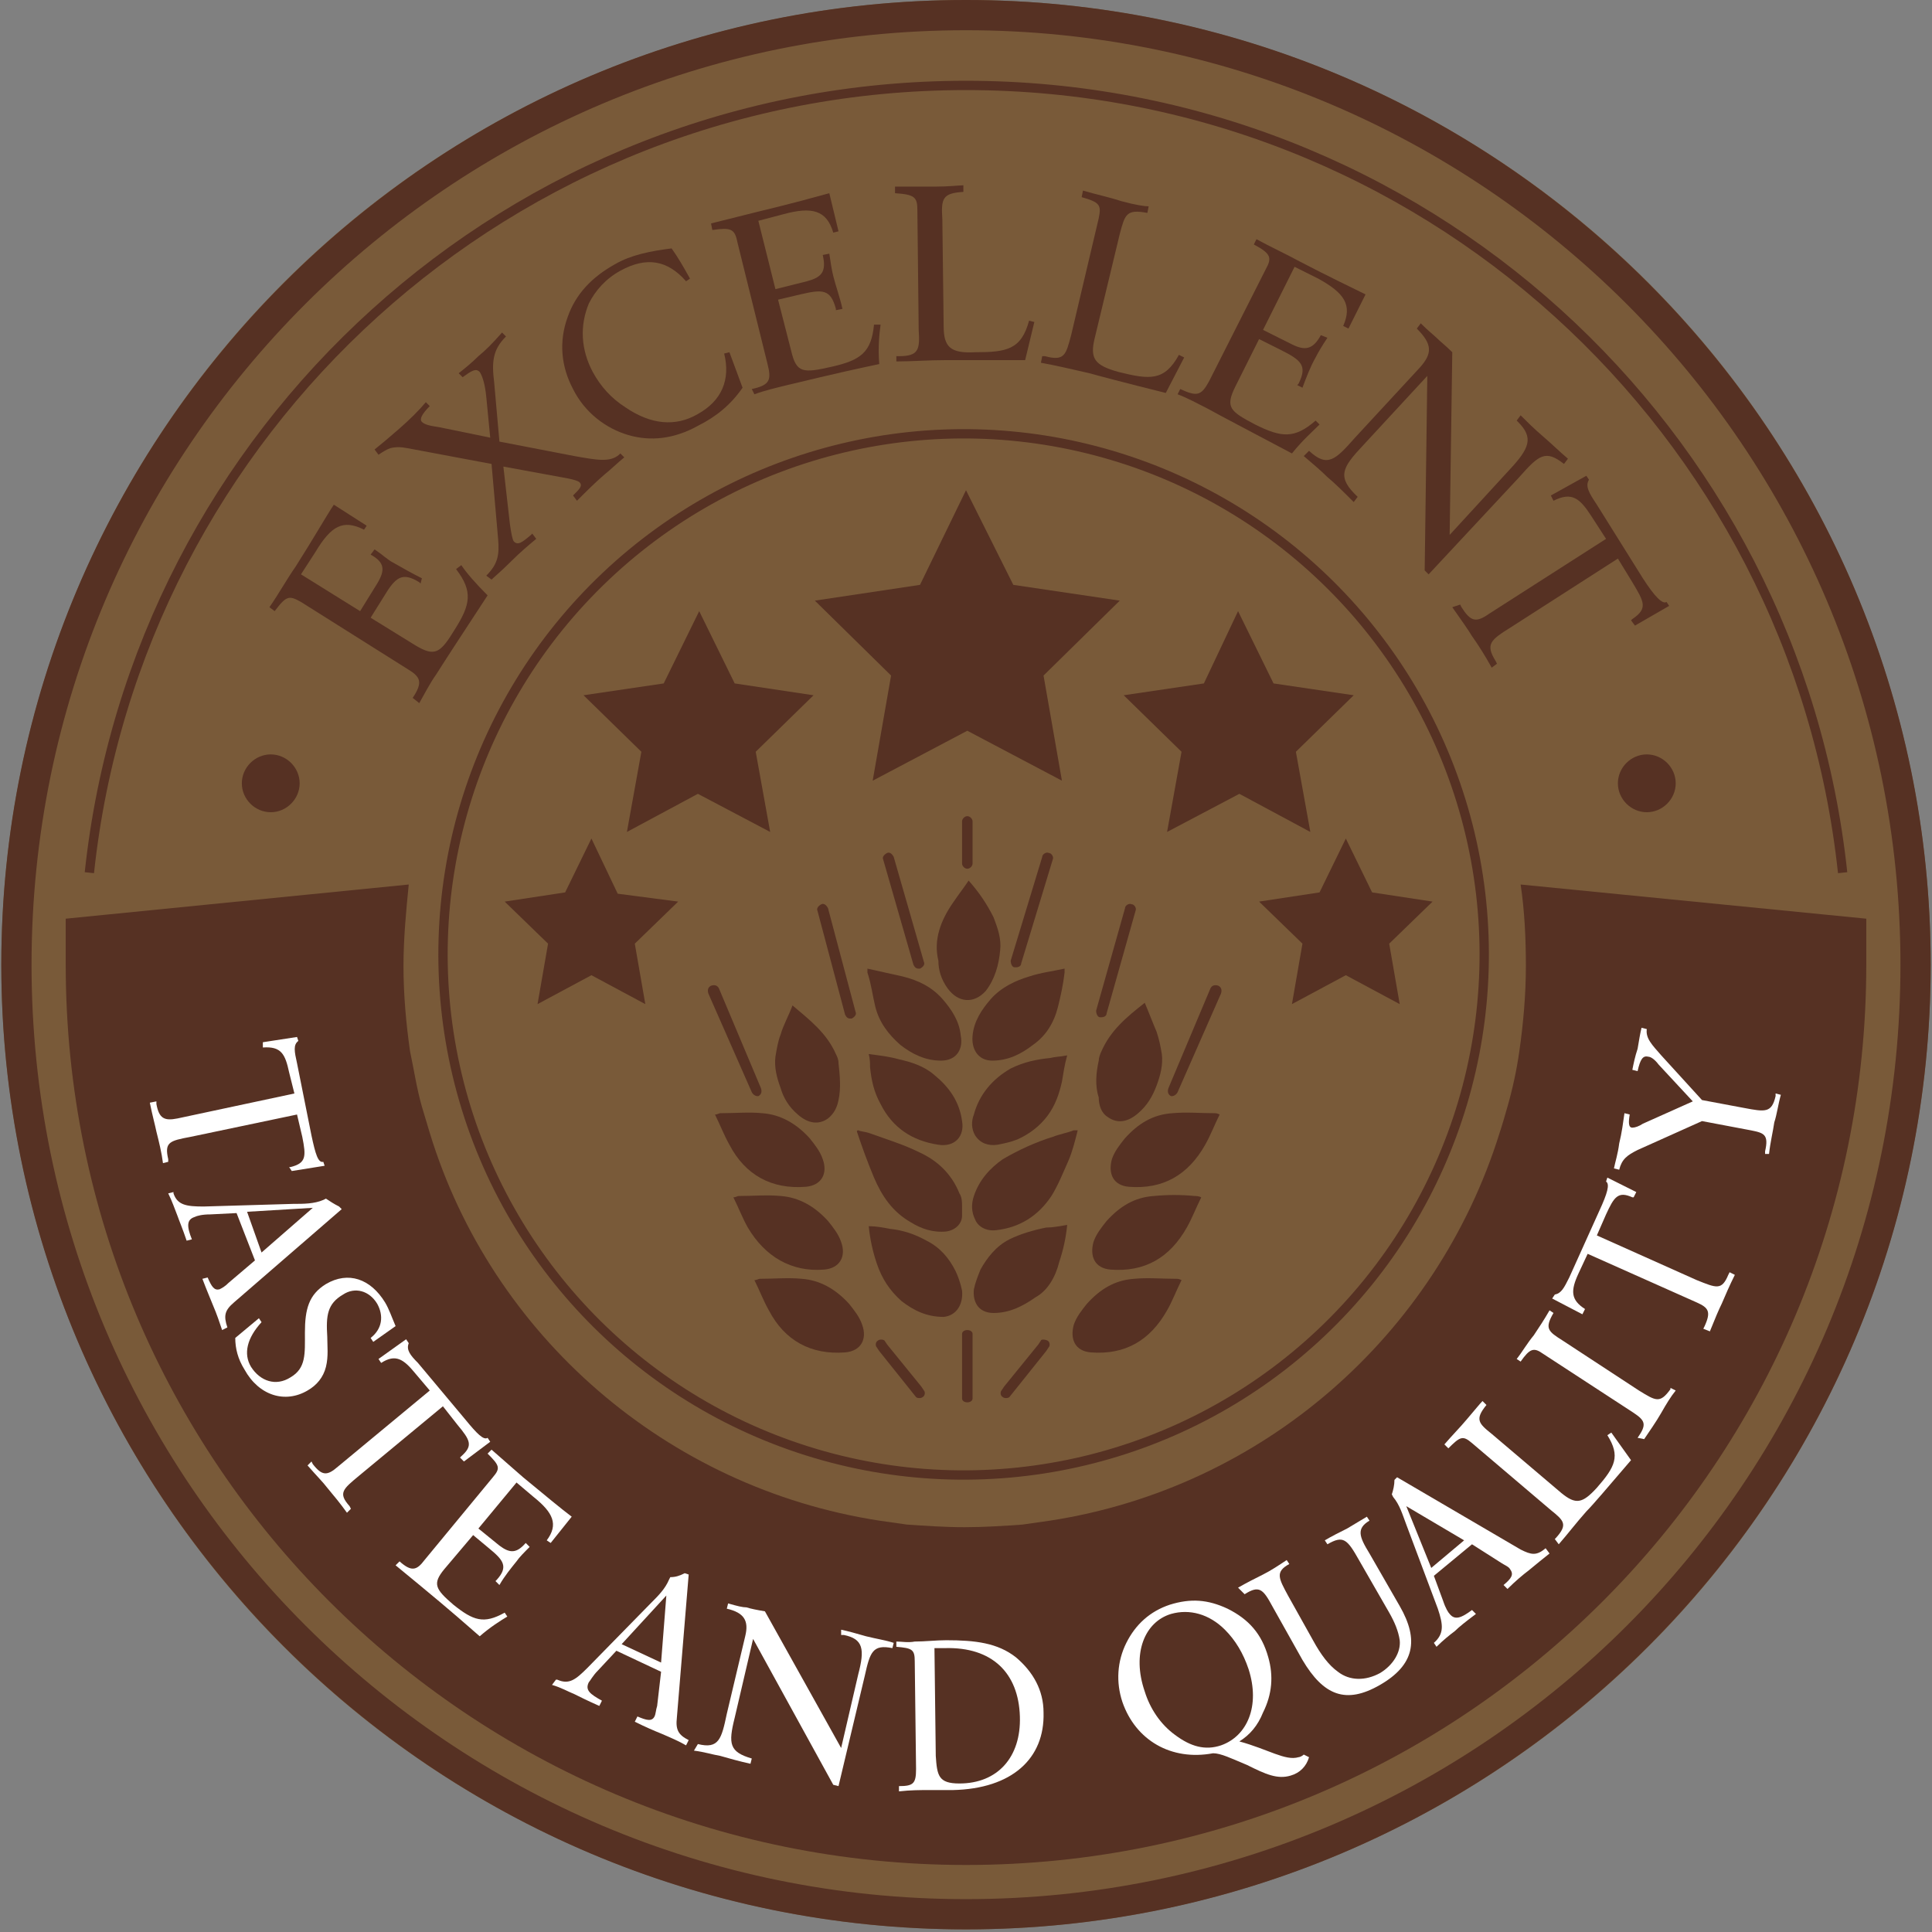 <?xml version="1.0" encoding="utf-8"?>
<!-- Generator: Adobe Illustrator 24.3.0, SVG Export Plug-In . SVG Version: 6.00 Build 0)  -->
<svg version="1.1" id="Vrstva_1" xmlns="http://www.w3.org/2000/svg" xmlns:xlink="http://www.w3.org/1999/xlink" x="0px" y="0px"
	 viewBox="0 0 147 147" style="enable-background:new 0 0 147 147;" xml:space="preserve">
<rect x="0" y="0" width="147" height="147" fill="#808080" stroke="none"/>
<style type="text/css">
	.st0{fill:#795A39;}
	.st1{fill:#563123;}
	.st2{fill-rule:evenodd;clip-rule:evenodd;fill:#563123;}
	.st3{fill:none;stroke:#563123;stroke-width:0.709;stroke-miterlimit:10;}
	.st4{fill:#FFFFFF;}
</style>
<g>
	<g>
		<circle class="st0" cx="73.5" cy="73.4" r="73.4"/>
	</g>
	<g>
		<path class="st1" d="M142,69.9l-26.3-2.6c0.3,2,0.4,4.1,0.4,6.2c0,2.2-0.2,4.4-0.5,6.5c-0.2,1.4-0.5,2.8-0.9,4.2
			c-0.2,0.7-0.4,1.4-0.6,2c-4.8,15.4-18,27-34.2,29.5c-0.7,0.1-1.4,0.2-2.1,0.3c-1.4,0.1-2.9,0.2-4.4,0.2s-2.9-0.1-4.4-0.2
			c-0.7-0.1-1.4-0.2-2.1-0.3c-16.2-2.5-29.5-14.1-34.2-29.5c-0.2-0.7-0.4-1.3-0.6-2c-0.4-1.4-0.6-2.8-0.9-4.2
			c-0.3-2.1-0.5-4.3-0.5-6.5c0-2.1,0.2-4.2,0.4-6.2L5,69.9C5,71,5,72.2,5,73.4c0,37.9,30.7,68.5,68.5,68.5
			c37.9,0,68.5-30.7,68.5-68.5C142,72.2,142,71,142,69.9z"/>
	</g>
	<g>
		<g>
			<g>
				<path class="st1" d="M20.6,57.4c1.2,0,2.2,1,2.2,2.2c0,1.2-1,2.2-2.2,2.2c-1.2,0-2.2-1-2.2-2.2C18.4,58.4,19.4,57.4,20.6,57.4z"
					/>
				<path class="st1" d="M125.3,57.4c1.2,0,2.2,1,2.2,2.2c0,1.2-1,2.2-2.2,2.2c-1.2,0-2.2-1-2.2-2.2
					C123.1,58.4,124.1,57.4,125.3,57.4z"/>
			</g>
			<g>
				<g>
					<path class="st2" d="M73.5,37.3l3.6,7.2l8.1,1.2l-5.8,5.7l1.4,8l-7.2-3.8l-7.2,3.8l1.4-8l-5.8-5.7l8-1.2L73.5,37.3z"/>
					<path class="st2" d="M94.2,46.5l2.7,5.5l6.1,0.9l-4.4,4.3l1.1,6.1l-5.4-2.9l-5.5,2.9l1.1-6.1l-4.4-4.3l6.1-0.9L94.2,46.5z"/>
					<path class="st2" d="M102.4,63.8l2,4.1l4.6,0.7l-3.3,3.2l0.8,4.6l-4.1-2.2l-4.1,2.2l0.8-4.6l-3.3-3.2l4.6-0.7L102.4,63.8z"/>
					<path class="st2" d="M53.2,46.5L50.5,52l-6.1,0.9l4.4,4.3l-1.1,6.1l5.4-2.9l5.5,2.9l-1.1-6.1l4.4-4.3L55.9,52L53.2,46.5z"/>
					<path class="st2" d="M45,63.8l-2,4.1l-4.6,0.7l3.3,3.2l-0.8,4.6l4.1-2.2l4.1,2.2l-0.8-4.6l3.3-3.2L47,68L45,63.8z"/>
				</g>
				<g>
					<path class="st1" d="M60.7,84.8c0.8,0.7,1.6,0.8,2.3,0.3c0.5-0.4,0.7-0.9,0.8-1.4c0.2-0.9,0.1-1.9,0-2.8c0-0.3-0.1-0.5-0.2-0.7
						c-0.7-1.6-2-2.6-3.3-3.7c-0.3,0.8-0.7,1.5-0.9,2.2c-0.2,0.5-0.3,1.1-0.4,1.7c-0.1,0.8,0.1,1.6,0.4,2.4
						C59.6,83.5,60,84.2,60.7,84.8z"/>
					<path class="st1" d="M61.3,90.3c1.2-0.1,1.7-1,1.3-2.1c-0.2-0.6-0.6-1.1-1-1.6c-1-1.1-2.2-1.8-3.6-1.9c-1-0.1-2.1,0-3.2,0
						c-0.1,0-0.2,0.1-0.4,0.1c0.4,0.8,0.7,1.6,1.1,2.3C56.7,89.4,58.7,90.5,61.3,90.3z"/>
					<path class="st1" d="M62.7,96.6c1.2-0.1,1.7-1,1.3-2.1c-0.2-0.6-0.6-1.1-1-1.6c-1-1.1-2.2-1.8-3.6-1.9c-1-0.1-2.1,0-3.2,0
						c-0.1,0-0.2,0.1-0.4,0.1c0.4,0.8,0.7,1.6,1.1,2.3C58.2,95.6,60.2,96.8,62.7,96.6z"/>
					<path class="st1" d="M64.6,99.2c-1-1.1-2.2-1.8-3.6-1.9c-1-0.1-2.1,0-3.2,0c-0.1,0-0.2,0.1-0.4,0.1c0.4,0.8,0.7,1.6,1.1,2.3
						c1.2,2.3,3.2,3.4,5.8,3.2c1.2-0.1,1.7-1,1.3-2.1C65.4,100.2,65,99.7,64.6,99.2z"/>
					<path class="st1" d="M84.3,85c0.7,0.5,1.5,0.4,2.3-0.3c0.7-0.6,1.1-1.3,1.4-2.1c0.3-0.8,0.5-1.6,0.4-2.4
						c-0.1-0.6-0.2-1.1-0.4-1.7c-0.3-0.7-0.6-1.5-0.9-2.2c-1.4,1.1-2.6,2.1-3.3,3.7c-0.1,0.2-0.2,0.5-0.2,0.7
						c-0.2,0.9-0.3,1.9,0,2.8C83.6,84.1,83.8,84.7,84.3,85z"/>
					<path class="st1" d="M92.4,84.7c-1.1,0-2.1-0.1-3.2,0c-1.5,0.1-2.6,0.8-3.6,1.9c-0.4,0.5-0.8,1-1,1.6c-0.3,1.1,0.1,2,1.3,2.1
						c2.6,0.2,4.5-0.9,5.8-3.2c0.4-0.7,0.7-1.5,1.1-2.3C92.6,84.7,92.5,84.7,92.4,84.7z"/>
					<path class="st1" d="M87.8,91c-1.5,0.1-2.6,0.8-3.6,1.9c-0.4,0.5-0.8,1-1,1.6c-0.3,1.1,0.1,2,1.3,2.1c2.6,0.2,4.5-0.9,5.8-3.2
						c0.4-0.7,0.7-1.5,1.1-2.3C91.2,91,91,91,90.9,91C89.9,90.9,88.8,90.9,87.8,91z"/>
					<path class="st1" d="M86.3,97.3c-1.5,0.1-2.6,0.8-3.6,1.9c-0.4,0.5-0.8,1-1,1.6c-0.3,1.1,0.1,2,1.3,2.1
						c2.6,0.2,4.5-0.9,5.8-3.2c0.4-0.7,0.7-1.5,1.1-2.3c-0.2-0.1-0.3-0.1-0.4-0.1C88.4,97.3,87.3,97.2,86.3,97.3z"/>
					<path class="st1" d="M76.3,88.2c-1,0.7-1.8,1.6-2.2,2.8c-0.2,0.6-0.2,1.2,0.1,1.8c0.2,0.5,0.8,0.9,1.6,0.8
						c1.8-0.2,3.2-1.1,4.2-2.6c0.5-0.8,0.9-1.8,1.3-2.7c0.3-0.7,0.5-1.5,0.7-2.3c-0.1,0-0.2,0-0.3,0c-0.5,0.2-1.1,0.3-1.6,0.5
						C78.8,86.9,77.5,87.5,76.3,88.2z"/>
					<path class="st1" d="M70,87.7c-1.2-0.6-2.5-1-3.9-1.5c-0.3-0.1-0.6-0.1-0.8-0.2c0,0-0.1,0-0.1,0.1c0.4,1.2,0.8,2.3,1.3,3.5
						c0.6,1.4,1.4,2.6,2.8,3.4c0.8,0.5,1.7,0.8,2.7,0.7c0.7-0.1,1.2-0.6,1.2-1.2c0-0.2,0-0.4,0-0.7c0-0.3,0-0.7-0.2-1
						C72.4,89.3,71.3,88.3,70,87.7z"/>
					<path class="st1" d="M72.1,75.2c0.8,1.1,2,1.2,2.9,0.2c0.7-0.9,1-2,1.1-3.1c0.1-0.9-0.2-1.7-0.5-2.5c-0.5-1-1.1-1.9-1.9-2.8
						c-0.4,0.6-0.8,1.1-1.2,1.7c-0.9,1.3-1.5,2.8-1.1,4.4C71.4,73.8,71.6,74.5,72.1,75.2z"/>
					<path class="st1" d="M66.6,76.6c0.3,1.2,1,2.1,1.9,2.9c0.9,0.7,1.9,1.2,3.1,1.2c1.2,0,1.7-0.9,1.5-1.9c-0.1-1.1-0.7-2-1.4-2.8
						c-0.8-0.9-1.8-1.4-3-1.7c-0.9-0.2-1.8-0.4-2.7-0.6c0,0.2,0,0.3,0,0.3C66.3,74.9,66.4,75.8,66.6,76.6z"/>
					<path class="st1" d="M73.2,98.2c-0.1-0.5-0.3-1.1-0.5-1.5c-0.5-1-1.2-1.8-2.2-2.3c-0.9-0.5-1.8-0.8-2.8-0.9
						c-0.5-0.1-1-0.2-1.6-0.2c0.1,1,0.3,1.9,0.6,2.8c0.4,1.2,1,2.1,1.9,2.9c0.9,0.7,1.9,1.2,3.2,1.2C72.8,100.1,73.3,99.2,73.2,98.2
						z"/>
					<path class="st1" d="M76.9,81.3c-1.4,0.8-2.4,2-2.8,3.5c-0.2,0.5-0.2,1.1,0.1,1.6c0.4,0.6,1,0.8,1.7,0.7c0.5-0.1,1-0.2,1.5-0.4
						c0.9-0.4,1.7-1,2.3-1.8c0.6-0.8,0.9-1.7,1.1-2.6c0.1-0.6,0.2-1.3,0.4-2c-0.5,0.1-0.9,0.1-1.3,0.2
						C78.9,80.6,77.9,80.8,76.9,81.3z"/>
					<path class="st1" d="M67,84c0.9,1.8,2.4,2.8,4.4,3.1c1.3,0.2,2-0.7,1.8-1.8c-0.2-1.5-1-2.6-2.1-3.5c-0.8-0.7-1.8-1-2.7-1.2
						c-0.7-0.2-1.5-0.3-2.3-0.4c0.1,0.4,0.1,0.7,0.1,1C66.3,82.2,66.5,83.1,67,84z"/>
					<path class="st1" d="M75.4,76c-0.7,0.8-1.3,1.7-1.4,2.8c-0.1,1,0.4,1.9,1.5,1.9c1.2,0,2.2-0.5,3.1-1.2c1-0.7,1.6-1.7,1.9-2.9
						c0.2-0.8,0.4-1.7,0.5-2.6c0-0.1,0-0.1,0-0.3c-0.9,0.2-1.8,0.3-2.7,0.6C77.3,74.6,76.2,75.1,75.4,76z"/>
					<path class="st1" d="M80.6,96c0.3-0.9,0.5-1.8,0.6-2.8c-0.6,0.1-1.1,0.2-1.6,0.2c-1,0.2-2,0.5-2.8,0.9c-1,0.5-1.7,1.4-2.2,2.3
						c-0.2,0.5-0.4,1-0.5,1.5c-0.1,0.9,0.3,1.8,1.5,1.8c1.2,0,2.2-0.5,3.2-1.2C79.7,98.2,80.3,97.2,80.6,96z"/>
					<path class="st1" d="M73.6,101.2c-0.2,0-0.4,0.1-0.4,0.3v0.4c0,0,0,0,0,0v4.5c0,0.2,0.2,0.3,0.4,0.3c0,0,0,0,0,0c0,0,0,0,0,0
						c0.2,0,0.4-0.1,0.4-0.3V106v-4.1v-0.4C74,101.3,73.8,101.2,73.6,101.2z"/>
					<path class="st1" d="M66.8,102c-0.2,0.1-0.2,0.4-0.1,0.5l0.2,0.3c0,0,0,0,0,0l2.8,3.5c0.1,0.1,0.4,0.1,0.5,0c0,0,0,0,0,0
						c0,0,0,0,0,0c0.2-0.1,0.2-0.4,0.1-0.5l-0.2-0.3l-2.6-3.2l-0.2-0.3C67.2,101.9,66.9,101.9,66.8,102z"/>
					<path class="st1" d="M79.7,102c0.2,0.1,0.2,0.4,0.1,0.5l-0.2,0.3c0,0,0,0,0,0l-2.8,3.5c-0.1,0.1-0.4,0.1-0.5,0c0,0,0,0,0,0
						c0,0,0,0,0,0c-0.2-0.1-0.2-0.4-0.1-0.5l0.2-0.3l2.6-3.2l0.2-0.3C79.2,101.9,79.5,101.9,79.7,102z"/>
					<path class="st1" d="M73.6,66.1c0.2,0,0.4-0.2,0.4-0.4v-3.2c0-0.2-0.2-0.4-0.4-0.4c-0.2,0-0.4,0.2-0.4,0.4v3.2
						C73.2,65.9,73.4,66.1,73.6,66.1z"/>
					<path class="st1" d="M69.5,73.4c0.1,0.2,0.2,0.3,0.4,0.3c0,0,0.1,0,0.1,0c0.2-0.1,0.4-0.3,0.3-0.5L68,65.2
						c-0.1-0.2-0.3-0.4-0.5-0.3c-0.2,0.1-0.4,0.3-0.3,0.5L69.5,73.4z"/>
					<path class="st1" d="M57.2,83.1c0.1,0.2,0.3,0.3,0.4,0.3c0,0,0.1,0,0.1,0c0.2-0.1,0.3-0.3,0.2-0.6l-3.2-7.6
						c-0.1-0.2-0.3-0.3-0.6-0.2c-0.2,0.1-0.3,0.3-0.2,0.6L57.2,83.1z"/>
					<path class="st1" d="M89.6,83.1c-0.1,0.2-0.3,0.3-0.4,0.3c0,0-0.1,0-0.1,0c-0.2-0.1-0.3-0.3-0.2-0.6l3.2-7.6
						c0.1-0.2,0.3-0.3,0.6-0.2c0.2,0.1,0.3,0.3,0.2,0.6L89.6,83.1z"/>
					<path class="st1" d="M77.2,73.6c0,0,0.1,0,0.1,0c0.2,0,0.4-0.1,0.4-0.3l2.4-7.9c0.1-0.2-0.1-0.5-0.3-0.5
						c-0.2-0.1-0.5,0.1-0.5,0.3l-2.4,7.9C76.9,73.3,77,73.6,77.2,73.6z"/>
					<path class="st1" d="M64.3,77.2c0.1,0.2,0.2,0.3,0.4,0.3c0,0,0.1,0,0.1,0c0.2-0.1,0.4-0.3,0.3-0.5L63,69.1
						c-0.1-0.2-0.3-0.4-0.5-0.3c-0.2,0.1-0.4,0.3-0.3,0.5L64.3,77.2z"/>
					<path class="st1" d="M83.7,77.4c0,0,0.1,0,0.1,0c0.2,0,0.4-0.1,0.4-0.3l2.2-7.8c0.1-0.2-0.1-0.5-0.3-0.5
						c-0.2-0.1-0.5,0.1-0.5,0.3l-2.2,7.8C83.4,77.1,83.5,77.4,83.7,77.4z"/>
				</g>
			</g>
		</g>
	</g>
	<path class="st1" d="M73.5,2.3c39.2,0,71.1,31.8,71.1,71.1s-31.8,71.1-71.1,71.1c-39.2,0-71.1-31.8-71.1-71.1S34.3,2.3,73.5,2.3
		 M73.5,0C33,0,0.1,32.9,0.1,73.4s32.9,73.4,73.4,73.4c40.5,0,73.4-32.9,73.4-73.4S114,0,73.5,0L73.5,0z"/>
	<path class="st3" d="M140.2,66.4c-3.6-33.7-32-59.9-66.7-59.9h0c-34.6,0-63.1,26.2-66.7,59.9"/>
	<ellipse transform="matrix(0.973 -0.232 0.232 0.973 -14.845 18.984)" class="st3" cx="73.3" cy="72.6" rx="39.6" ry="39.6"/>
	<g>
		<path class="st1" d="M31.4,53.1c0.8-1.2,0.6-1.6-0.4-2.2l-8.1-5.1c-0.9-0.5-1.1-0.5-2,0.7l-0.4-0.3c0.7-1,1.3-2.1,2-3.1
			c1.4-2.2,2.3-3.8,2.9-4.7l2.5,1.6l-0.2,0.3C26.1,39.5,25.2,40,24,42l-1.1,1.7l4.5,2.8l1.3-2.1c0.6-1,0.6-1.6-0.5-2.2l0.3-0.4
			c0.6,0.4,1,0.8,1.4,1c0.7,0.4,1.4,0.8,2.2,1.2L32,44.4l-0.1-0.1c-1.3-0.8-1.8-0.4-2.7,1.1L28.2,47l3.4,2.1c1.5,0.9,1.9,0.6,3-1.2
			c1.2-1.9,1.4-2.9,0.1-4.6l0.4-0.3c0.4,0.6,1.1,1.4,2,2.3c-2.1,3.2-3.4,5.2-3.9,6c-0.5,0.7-0.9,1.5-1.3,2.2L31.4,53.1z"/>
		<path class="st1" d="M37,43.8c0.9-0.9,1-1.6,0.9-2.8l-0.5-5.7L31,34.1c-0.5-0.1-0.9-0.1-1.3,0c-0.3,0.1-0.6,0.3-0.9,0.5l-0.3-0.4
			c0.5-0.4,1.1-0.9,1.9-1.6c0.8-0.7,1.5-1.4,2-2l0.3,0.3c-0.6,0.6-0.8,1-0.6,1.2c0.2,0.2,0.6,0.3,1.3,0.4l3.9,0.8L37,30.2
			c-0.1-1-0.3-1.6-0.5-1.9c-0.3-0.3-0.6-0.1-1.3,0.4l-0.3-0.3c0.5-0.4,1-0.8,1.5-1.3c0.5-0.4,1.1-1,1.8-1.8l0.3,0.3
			c-1,1-1.1,1.9-0.9,3.5l0.4,4.5l5.7,1.1c1.7,0.3,2.7,0.5,3.4-0.1l0.1-0.1l0.3,0.3c-0.5,0.4-1,0.9-1.5,1.3c-0.7,0.6-1.4,1.3-2.1,2
			l-0.3-0.4l0.2-0.2c0.4-0.4,0.5-0.6,0.3-0.8c-0.1-0.1-0.4-0.2-0.9-0.3l-4.9-0.9l0.5,4.4c0.1,0.7,0.2,1.2,0.3,1.3
			c0.3,0.3,0.6,0.1,1.3-0.5l0.1-0.1l0.3,0.4c-0.6,0.5-1.2,1-1.9,1.7c-0.8,0.8-1.3,1.2-1.5,1.4L37,43.8z"/>
		<path class="st1" d="M56.5,29.5c-0.9,1.3-2,2.2-3.4,2.9c-1.8,1-3.6,1.2-5.3,0.7c-1.7-0.5-3.3-1.7-4.2-3.5
			c-0.9-1.7-1.1-3.6-0.4-5.5c0.6-1.7,1.8-3,3.6-4c1.2-0.7,2.7-1,4.3-1.2c0.5,0.7,0.9,1.4,1.4,2.3l-0.3,0.2c-1.4-1.6-3-1.9-5-0.8
			c-1.1,0.6-1.9,1.5-2.4,2.5c-0.7,1.7-0.6,3.5,0.3,5.2c0.6,1.1,1.4,2,2.5,2.7c1.9,1.3,3.8,1.5,5.5,0.5c1.8-1,2.5-2.6,2-4.6l0.4-0.1
			L56.5,29.5z"/>
		<path class="st1" d="M57.2,29.6c1.4-0.3,1.5-0.7,1.2-1.9l-2.3-9.3c-0.2-1-0.5-1.1-1.9-0.9l-0.1-0.5c1.2-0.3,2.4-0.6,3.6-0.9
			c2.5-0.6,4.3-1.1,5.4-1.4l0.7,2.9l-0.4,0.1c-0.5-1.7-1.6-2-3.8-1.4l-1.9,0.5l1.3,5.2l2.4-0.6c1.1-0.3,1.5-0.7,1.2-2l0.5-0.1
			c0.1,0.7,0.2,1.3,0.3,1.7c0.2,0.8,0.5,1.6,0.7,2.5l-0.5,0.1l0-0.1c-0.4-1.5-1-1.5-2.7-1.1l-1.7,0.4l1,3.9c0.4,1.7,0.9,1.7,3.1,1.2
			c2.2-0.5,3-1.1,3.2-3.2l0.5,0c-0.1,0.7-0.2,1.8-0.1,3c-3.8,0.8-6.1,1.4-7,1.6c-0.8,0.2-1.7,0.4-2.5,0.7L57.2,29.6z"/>
		<path class="st1" d="M68.2,27.1l0.2,0c1.5,0,1.6-0.5,1.5-2l-0.1-9.1c0-1-0.2-1.2-1.7-1.3l0-0.5c1,0,2,0,3,0c1.1,0,1.9-0.1,2.2-0.1
			l0,0.5c-1.6,0.1-1.7,0.5-1.6,2.1l0.1,8.1c0,1.6,0.5,2.1,2.4,2c2.4,0,3.5-0.2,4.1-2.4l0.4,0.1L78,27.4c-3.2,0-5.2,0-6,0
			c-1.4,0-2.6,0.1-3.8,0.1L68.2,27.1z"/>
		<path class="st1" d="M79.3,27.1l0.2,0c1.5,0.4,1.6-0.1,2-1.6l2.1-8.9c0.2-1,0.1-1.2-1.3-1.6l0.1-0.5c1,0.3,2,0.5,2.9,0.8
			c1.1,0.3,1.8,0.4,2.1,0.4l-0.1,0.5c-1.6-0.3-1.7,0.1-2.1,1.6l-1.9,7.9c-0.4,1.6,0,2.1,1.8,2.6c2.4,0.6,3.5,0.7,4.6-1.3l0.4,0.2
			l-1.4,2.7c-3.2-0.8-5.1-1.3-5.8-1.5c-1.3-0.3-2.6-0.6-3.7-0.8L79.3,27.1z"/>
		<path class="st1" d="M89.8,29.6c1.3,0.6,1.6,0.5,2.2-0.6l4.3-8.5c0.5-0.9,0.4-1.2-0.9-1.9l0.2-0.4c1.1,0.6,2.2,1.1,3.3,1.7
			c2.3,1.2,4,2,5,2.5l-1.3,2.6l-0.4-0.2c0.7-1.6,0.1-2.5-1.9-3.6l-1.8-0.9l-2.4,4.8l2.2,1.1c1,0.5,1.6,0.4,2.2-0.7l0.5,0.2
			c-0.4,0.6-0.7,1.1-0.9,1.5c-0.4,0.7-0.7,1.5-1,2.3l-0.4-0.2l0.1-0.1c0.7-1.4,0.2-1.8-1.4-2.6l-1.6-0.8l-1.8,3.6
			c-0.8,1.6-0.4,1.9,1.5,2.9c2,1,3,1.1,4.6-0.3l0.3,0.3c-0.5,0.5-1.3,1.2-2.1,2.2c-3.4-1.8-5.5-2.9-6.4-3.4
			c-0.8-0.4-1.5-0.8-2.3-1.1L89.8,29.6z"/>
		<path class="st1" d="M99.6,34.3L99.6,34.3c1.4,1.3,2,0.7,3.5-1L108,28c1-1.1,1-1.8-0.2-3l0.3-0.4c0.6,0.6,1,0.9,1.2,1.1
			c0.3,0.3,0.7,0.6,1.2,1.1l-0.2,13.9l4.5-4.9c1.6-1.7,1.9-2.5,0.7-3.7l-0.1-0.1l0.3-0.4c0.5,0.5,1,1,1.7,1.6
			c0.7,0.6,1.3,1.2,1.9,1.7l-0.3,0.4c-1.4-1.1-1.9-0.7-3.4,1l-6.9,7.4l-0.3-0.3l0.2-14.8l-4.9,5.3c-1.6,1.7-2,2.4-0.4,3.9l-0.3,0.4
			c-0.8-0.8-1.4-1.4-2-1.9c-0.5-0.5-1.1-1-1.8-1.6L99.6,34.3z"/>
		<path class="st1" d="M111.1,46l0.1,0.2c0.7,1.1,1.1,1.2,2.1,0.5l8.9-5.7l-1.1-1.7c-0.9-1.4-1.5-1.9-2.9-1.2l-0.2-0.4l2.7-1.5
			l0.2,0.3c-0.3,0.5,0,1,0.6,1.9L125,44c0.9,1.4,1.5,2,1.8,1.8l0.2,0.3l-2.6,1.5l-0.3-0.4l0.1-0.1c1.2-0.8,0.9-1.3,0-2.8l-1.1-1.8
			l-8.1,5.2c-1.6,1-2,1.3-1.2,2.6l0.1,0.2l-0.4,0.3c-0.5-0.9-1-1.7-1.5-2.4c-0.3-0.5-0.8-1.2-1.5-2.2L111.1,46z"/>
	</g>
	<g>
		<path class="st4" d="M11.9,83.8l0,0.2c0.2,1.1,0.6,1.3,1.6,1.1l8.9-1.9L22,81.6c-0.3-1.4-0.6-2-2-1.9L20,79.3l2.6-0.4l0.1,0.3
			c-0.4,0.3-0.3,0.8-0.1,1.7l1.1,5.5c0.3,1.4,0.5,2.1,0.9,2l0.1,0.3l-2.5,0.4L22,88.8l0.1,0c1.2-0.3,1.2-0.8,0.9-2.3l-0.4-1.7
			l-8.1,1.7c-1.6,0.3-2,0.4-1.7,1.7l0,0.2l-0.4,0.1c-0.1-0.8-0.3-1.6-0.5-2.4c-0.1-0.5-0.3-1.2-0.5-2.2L11.9,83.8z"/>
		<path class="st4" d="M13.2,90.7l0,0.1c0.3,0.9,1,1,2.3,1l6.8-0.2c0.8,0,1.6,0,2.3-0.3l0.2-0.1c0.3,0.2,0.6,0.4,1,0.6L26,92
			l-8.2,7.1c-0.7,0.6-0.8,1-0.5,1.9l-0.4,0.2c-0.2-0.6-0.4-1.2-0.7-1.9c-0.2-0.5-0.5-1.2-0.8-2l0.4-0.1c0.3,0.7,0.5,1,0.9,0.9
			c0.2-0.1,0.4-0.2,0.7-0.5l2-1.7L18,92.3l-2,0.1c-0.6,0-1,0.1-1.2,0.2c-0.6,0.2-0.6,0.7-0.2,1.7l-0.4,0.1c-0.3-0.9-0.6-1.6-0.7-1.9
			c-0.2-0.5-0.4-1.1-0.7-1.7L13.2,90.7z M19.9,95.3l3.9-3.4l-5,0.3L19.9,95.3z"/>
		<path class="st4" d="M19.7,100.3l0.2,0.3c-1.1,1.2-1.4,2.4-0.8,3.4c0.7,1.1,1.9,1.5,3,0.8c1.2-0.7,1.1-1.8,1.1-3.4
			c0-1.8,0.3-2.9,1.6-3.7c1.7-1,3.4-0.4,4.5,1.4c0.3,0.5,0.5,1.1,0.8,1.8l-1.7,1.2l-0.2-0.3c0.9-0.7,1-1.7,0.5-2.6
			c-0.6-1-1.7-1.3-2.6-0.7c-1.2,0.7-1.3,1.6-1.2,3.2c0,0.7,0.1,1.5-0.1,2.3c-0.2,0.8-0.7,1.4-1.4,1.8c-1.7,1-3.7,0.4-4.8-1.6
			c-0.5-0.8-0.7-1.6-0.7-2.4L19.7,100.3z"/>
		<path class="st4" d="M23.7,111.2l0.1,0.2c0.7,0.9,1.1,0.9,1.9,0.2l7-5.8l-1.1-1.3c-0.9-1.1-1.5-1.5-2.6-0.8l-0.2-0.3l2.1-1.5
			l0.2,0.3c-0.2,0.5,0.1,0.9,0.7,1.5l3.6,4.3c0.9,1.1,1.4,1.6,1.7,1.4l0.2,0.3l-2,1.5l-0.3-0.3l0.1-0.1c0.9-0.8,0.7-1.2-0.3-2.4
			l-1.1-1.4l-6.4,5.3c-1.2,1-1.6,1.3-0.7,2.3l0.1,0.2l-0.3,0.3c-0.5-0.7-1-1.3-1.5-1.9c-0.3-0.4-0.8-0.9-1.5-1.7L23.7,111.2z"/>
		<path class="st4" d="M30.4,118.8c0.9,0.8,1.3,0.7,1.9-0.1l5.2-6.3c0.6-0.7,0.5-0.9-0.4-1.8l0.3-0.3c0.8,0.7,1.6,1.4,2.4,2.1
			c1.7,1.4,2.9,2.4,3.7,3l-1.6,2l-0.3-0.2c0.9-1.2,0.5-2.1-1-3.3l-1.3-1.1l-2.9,3.5l1.6,1.3c0.8,0.6,1.3,0.6,2-0.2l0.3,0.3
			c-0.4,0.4-0.8,0.8-1,1.1c-0.4,0.5-0.9,1.1-1.3,1.8l-0.3-0.3l0.1-0.1c0.9-1,0.5-1.5-0.6-2.4l-1.2-1l-2.2,2.6
			c-0.9,1.1-0.7,1.5,0.7,2.7c1.5,1.2,2.3,1.5,3.9,0.6l0.2,0.3c-0.5,0.3-1.3,0.8-2.1,1.5c-2.5-2.2-4.1-3.5-4.7-4
			c-0.6-0.5-1.1-0.9-1.7-1.4L30.4,118.8z"/>
		<path class="st4" d="M42.3,127.8l0.1,0c0.9,0.4,1.4,0,2.3-0.9l4.8-4.9c0.6-0.6,1.1-1.1,1.4-1.8L51,120c0.4,0,0.7-0.1,1.1-0.3
			l0.3,0.1l-0.9,10.9c-0.1,0.9,0.1,1.3,0.9,1.7l-0.2,0.4c-0.5-0.3-1.2-0.6-1.9-0.9c-0.5-0.2-1.2-0.5-2-0.9l0.2-0.4
			c0.7,0.3,1.1,0.4,1.3,0c0.1-0.2,0.1-0.5,0.2-0.8l0.3-2.6l-3.4-1.6l-1.4,1.5c-0.4,0.4-0.6,0.8-0.7,0.9c-0.3,0.6,0.1,0.9,1,1.4
			l-0.2,0.4c-0.9-0.4-1.5-0.7-1.9-0.9c-0.5-0.2-1-0.5-1.7-0.7L42.3,127.8z M50.3,126.5l0.4-5.1l-3.4,3.7L50.3,126.5z"/>
		<path class="st4" d="M53.1,132.7L53.1,132.7c1.6,0.4,1.8-0.4,2.2-2.3l1.4-5.9c0.3-1.2-0.1-1.8-1.4-2.1l0.1-0.4
			c0.7,0.2,1.1,0.3,1.4,0.3c0.3,0.1,0.8,0.2,1.4,0.3l5.8,10.4l1.3-5.6c0.5-1.9,0.4-2.7-1.1-3l-0.2,0L64,124c0.5,0.1,1.2,0.3,1.9,0.5
			c0.8,0.2,1.5,0.3,2.1,0.5l-0.1,0.4c-1.5-0.3-1.7,0.3-2.1,2.1l-2,8.4l-0.4-0.1l-6.1-11.1l-1.4,6c-0.5,2-0.4,2.6,1.3,3.1l-0.1,0.4
			c-0.9-0.2-1.6-0.4-2.3-0.6c-0.6-0.1-1.2-0.3-2-0.4L53.1,132.7z"/>
		<path class="st4" d="M69.7,134.6l-0.1-8.2c0-0.9-0.2-1-1.4-1.1l0-0.4c0.4,0,0.9,0.1,1.4,0c0.8,0,1.6-0.1,2.4-0.1
			c2.2,0,3.9,0.2,5.3,1.3c1.3,1.1,2.1,2.5,2.1,4.2c0.1,3.5-2.4,5.8-6.9,5.9c-0.7,0-1.3,0-1.8,0c-0.7,0-1.4,0-2.3,0.1l0-0.4
			C69.5,135.9,69.7,135.7,69.7,134.6z M73,135.7c2.9,0,4.7-2,4.6-5.1c-0.1-3.3-2.1-5.3-5.7-5.2c-0.3,0-0.5,0-0.8,0l0.1,8.2
			C71.3,135.1,71.4,135.7,73,135.7z"/>
		<path class="st4" d="M99.6,133.7c-0.2,0.7-0.7,1.2-1.4,1.4c-1,0.3-1.9-0.1-3.3-0.8c-1.2-0.5-2-0.9-2.6-0.9c-3.2,0.6-5.9-1-6.9-3.9
			c-0.5-1.5-0.4-3.1,0.3-4.5s1.8-2.4,3.3-2.9c1.6-0.5,2.9-0.4,4.4,0.3c1.6,0.8,2.6,1.9,3.1,3.7c0.4,1.4,0.3,2.8-0.4,4.2
			c-0.4,1-1,1.7-1.8,2.2c2.2,0.6,3.5,1.5,4.5,1.2c0.1,0,0.3-0.1,0.4-0.2L99.6,133.7z M89.4,132c1.2,0.9,2.3,1.2,3.5,0.8
			c2-0.7,3-3,2.1-5.8c-0.4-1.2-1-2.2-1.8-3c-1.2-1.2-2.7-1.6-4.1-1.2c-2,0.6-3,3-2,5.9C87.5,130,88.3,131.2,89.4,132z"/>
		<path class="st4" d="M94.2,120.8c0.7-0.4,1.3-0.7,1.9-1c0.6-0.3,1.2-0.7,1.8-1.1l0.2,0.3l0,0c-1.1,0.6-0.8,1.1-0.1,2.4l1.9,3.4
			c0.6,1.1,1.2,1.9,1.9,2.4c0.9,0.7,2.1,0.7,3.2,0.1c1-0.6,1.6-1.6,1.5-2.5c-0.1-0.7-0.4-1.4-0.8-2.1l-2.3-4
			c-0.9-1.6-1.2-1.9-2.4-1.2l-0.2-0.3c0.5-0.3,1.1-0.6,1.7-0.9c0.5-0.3,1-0.6,1.5-0.9l0.2,0.3c-1,0.6-0.8,1.2,0,2.5l2.3,4
			c1.5,2.6,1.1,4.5-1.5,6c-2.6,1.5-4.3,0.8-5.9-1.9l-2.3-4.1c-0.7-1.3-1-1.6-2.1-0.9L94.2,120.8z"/>
		<path class="st4" d="M109.1,125L109.1,125c0.8-0.7,0.7-1.4,0.3-2.6L107,116c-0.3-0.8-0.5-1.5-1-2.1l-0.1-0.2
			c0.1-0.3,0.2-0.7,0.2-1.1l0.2-0.2l9.4,5.5c0.8,0.4,1.2,0.5,1.9-0.1l0.3,0.4c-0.5,0.4-1,0.8-1.6,1.3c-0.4,0.3-1,0.8-1.6,1.4
			l-0.3-0.3c0.6-0.5,0.8-0.8,0.5-1.2c-0.1-0.2-0.4-0.3-0.7-0.5l-2.2-1.4l-2.9,2.4l0.7,1.9c0.2,0.6,0.4,0.9,0.5,1
			c0.4,0.5,0.9,0.3,1.7-0.3l0.3,0.3c-0.8,0.6-1.3,1-1.6,1.3c-0.4,0.3-0.9,0.7-1.4,1.2L109.1,125z M111.4,117.2l-4.4-2.6l1.9,4.7
			L111.4,117.2z"/>
		<path class="st4" d="M118.3,117.1l0.1-0.1c0.9-1,0.6-1.3-0.4-2.1l-6-5.1c-0.7-0.6-0.9-0.5-1.8,0.4l-0.3-0.3
			c0.6-0.7,1.2-1.3,1.7-1.9c0.6-0.7,1-1.2,1.2-1.4l0.3,0.3c-0.9,1.1-0.6,1.4,0.4,2.2l5.3,4.5c1.1,0.9,1.6,0.8,2.7-0.4
			c1.4-1.6,1.8-2.4,0.8-4l0.3-0.2l1.5,2.1c-1.8,2.1-2.9,3.4-3.4,3.9c-0.8,0.9-1.4,1.7-2.1,2.5L118.3,117.1z"/>
		<path class="st4" d="M124.6,109.4c0.7-1,0.6-1.3-0.3-1.9l-6.9-4.5c-0.7-0.5-1-0.4-1.7,0.6l-0.3-0.2c0.4-0.5,0.8-1.2,1.3-1.8
			c0.4-0.6,0.8-1.2,1.2-1.9l0.3,0.2c-0.7,1.2-0.4,1.4,0.7,2.1l5.8,3.8c1.3,0.8,1.6,1,2.4-0.1l0-0.1l0.4,0.2c-0.4,0.5-0.7,1-1.1,1.7
			c-0.4,0.7-0.9,1.4-1.3,2L124.6,109.4z"/>
		<path class="st4" d="M129.6,101.1l0.1-0.2c0.5-1.1,0.3-1.4-0.6-1.8l-8.3-3.7l-0.7,1.5c-0.6,1.3-0.6,2,0.5,2.7l-0.2,0.4l-2.3-1.2
			l0.2-0.3c0.5-0.1,0.7-0.5,1.1-1.3l2.3-5.1c0.6-1.3,0.8-2,0.5-2.2l0.1-0.3l2.2,1.1l-0.2,0.4l-0.1,0c-1.1-0.5-1.4,0-2,1.3l-0.7,1.6
			l7.6,3.4c1.5,0.6,1.9,0.8,2.4-0.4l0.1-0.2l0.4,0.2c-0.4,0.8-0.7,1.5-1,2.2c-0.2,0.4-0.5,1.1-0.9,2.1L129.6,101.1z"/>
		<path class="st4" d="M134.3,87.8l0-0.2c0.3-1.3-0.1-1.4-1.1-1.6l-3.7-0.7l-4.9,2.2c-0.8,0.4-1.2,0.7-1.4,1.5l0,0l-0.4-0.1
			c0.1-0.5,0.3-1.1,0.4-1.9c0.2-0.8,0.3-1.6,0.4-2.3l0.4,0.1c-0.1,0.6-0.1,1,0.2,1c0.2,0,0.5-0.1,0.8-0.3l3.8-1.7l-2.6-2.8
			c-0.3-0.4-0.6-0.6-0.8-0.6c-0.4-0.1-0.6,0.2-0.8,1.1l-0.4-0.1c0.1-0.5,0.2-1,0.4-1.6c0.1-0.6,0.2-1.2,0.3-1.6l0.4,0.1
			c-0.1,0.7,0.4,1.2,1.1,2l3.1,3.4l3.2,0.6c1.6,0.3,2.1,0.4,2.4-0.9l0-0.2l0.4,0.1c-0.2,0.7-0.3,1.5-0.5,2.1
			c-0.1,0.7-0.3,1.5-0.4,2.4L134.3,87.8z"/>
	</g>
</g>
</svg>
